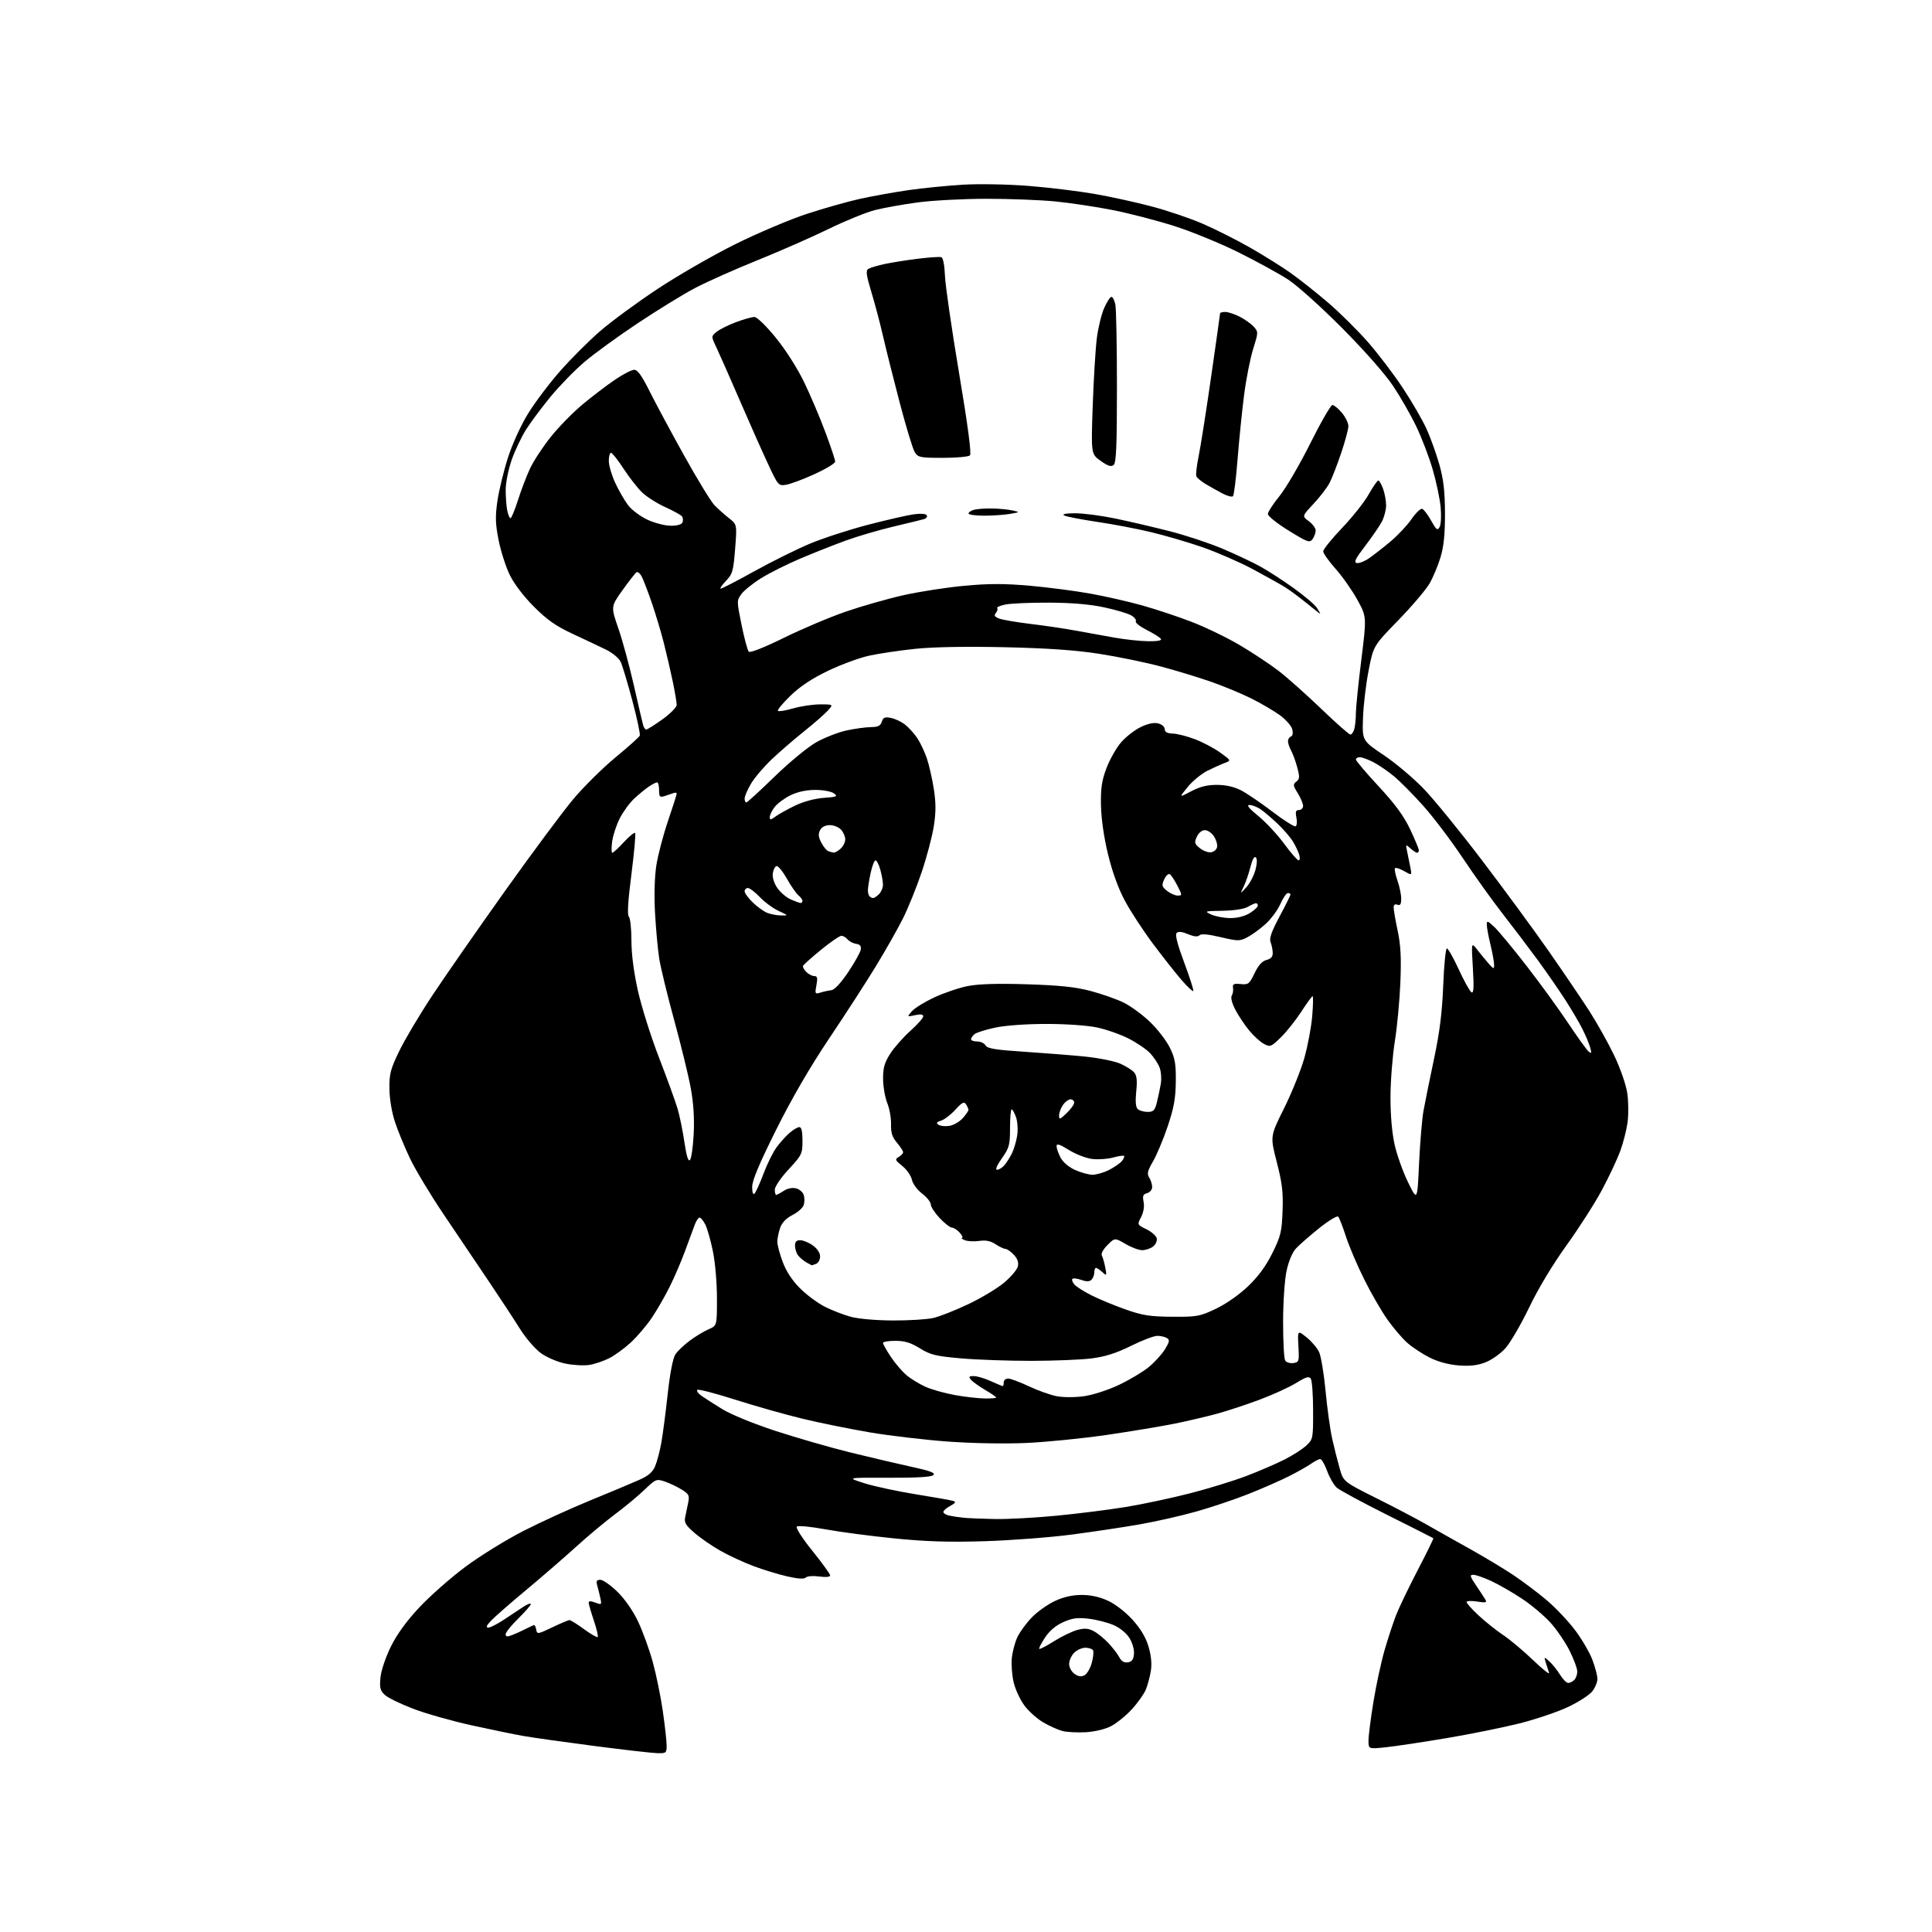 <?xml version="1.0" encoding="UTF-8" standalone="no"?>
<svg 
  version="1.1" 
  xmlns="http://www.w3.org/2000/svg" 
  xmlns:xlink="http://www.w3.org/1999/xlink" 
  xmlns:svg="http://www.w3.org/2000/svg"
  xmlns:rdf="http://www.w3.org/1999/02/22-rdf-syntax-ns#"
  xmlns:cc="http://creativecommons.org/ns#"
  xmlns:dc="http://purl.org/dc/elements/1.1/"
  viewBox="0 0 768 768"
  width="768"
  height="768"
>
<style>svg {background-color: white; }</style>"
<path stroke="none" fill="black" fill-rule="evenodd" d="M261.25,696.91C259.19,696.86 247.82,695.56 236.00,694.02C224.18,692.48 211.57,690.70 208.00,690.07C204.43,689.44 195.20,687.54 187.50,685.85C179.80,684.16 169.37,681.21 164.33,679.29C159.29,677.37 154.17,674.88 152.97,673.75C151.13,672.04 150.85,670.92 151.24,666.84C151.51,664.05 153.28,658.80 155.38,654.54C157.84,649.57 161.61,644.38 166.78,638.87C171.03,634.35 179.22,627.13 185.00,622.83C190.78,618.53 201.12,612.13 208.00,608.61C214.88,605.09 226.80,599.64 234.50,596.49C242.20,593.34 250.88,589.71 253.78,588.42C257.78,586.65 259.41,585.27 260.45,582.78C261.20,580.97 262.31,576.79 262.89,573.49C263.48,570.20 264.62,561.50 265.42,554.16C266.34,545.83 267.48,539.91 268.48,538.39C269.35,537.05 271.97,534.57 274.29,532.86C276.60,531.16 279.96,529.13 281.75,528.37C285.00,526.97 285.00,526.97 285.00,516.09C285.00,509.99 284.29,501.77 283.38,497.36C282.50,493.04 281.13,488.26 280.36,486.75C279.58,485.24 278.56,484.00 278.10,484.00C277.63,484.00 276.78,485.24 276.21,486.75C275.63,488.26 273.94,492.88 272.43,497.00C270.93,501.12 268.13,507.65 266.21,511.50C264.30,515.35 261.05,520.98 259.00,524.00C256.94,527.03 253.22,531.38 250.73,533.68C248.24,535.98 244.40,538.78 242.19,539.90C239.99,541.03 236.41,542.23 234.25,542.58C232.08,542.92 227.80,542.68 224.73,542.05C221.60,541.40 217.32,539.56 214.99,537.88C212.71,536.22 208.96,531.87 206.67,528.20C204.38,524.53 198.71,515.90 194.07,509.01C189.43,502.13 181.42,490.24 176.26,482.58C171.11,474.93 165.15,465.03 163.02,460.58C160.89,456.14 158.18,449.57 157.01,446.00C155.74,442.15 154.84,436.76 154.80,432.78C154.73,426.91 155.22,425.02 158.72,417.78C160.92,413.23 166.89,403.20 172.00,395.50C177.11,387.80 190.09,369.14 200.85,354.04C211.60,338.94 223.76,322.59 227.86,317.71C231.95,312.82 239.47,305.38 244.57,301.16C249.67,296.95 254.06,293.02 254.32,292.44C254.58,291.86 253.25,285.60 251.37,278.53C249.49,271.46 247.40,264.52 246.73,263.09C246.05,261.67 243.47,259.51 241.00,258.29C238.52,257.08 232.57,254.26 227.76,252.02C220.95,248.85 217.53,246.46 212.26,241.18C208.18,237.10 204.36,232.08 202.63,228.53C201.06,225.30 199.06,219.07 198.20,214.69C196.91,208.17 196.83,205.35 197.74,199.10C198.36,194.91 200.22,187.21 201.90,181.99C203.67,176.46 207.03,169.10 209.95,164.36C212.71,159.88 218.48,152.24 222.78,147.37C227.08,142.51 234.17,135.42 238.55,131.63C242.92,127.84 253.11,120.35 261.19,114.99C269.27,109.62 283.22,101.58 292.19,97.12C301.16,92.66 314.04,87.21 320.82,84.99C327.59,82.78 337.04,80.11 341.82,79.05C346.59,78.00 355.23,76.44 361.00,75.60C366.77,74.76 376.68,73.78 383.00,73.41C389.47,73.04 400.84,73.26 409.00,73.91C416.98,74.55 428.68,75.97 435.00,77.07C441.32,78.17 451.58,80.41 457.79,82.06C464.00,83.70 473.09,86.78 477.98,88.89C482.88,91.00 491.30,95.23 496.69,98.30C502.09,101.37 509.43,105.94 513.00,108.47C516.58,111.01 523.29,116.32 527.92,120.29C532.55,124.25 539.69,131.32 543.79,136.00C547.88,140.68 554.15,148.92 557.71,154.33C561.28,159.73 565.50,167.03 567.09,170.54C568.68,174.05 570.97,180.43 572.18,184.71C573.83,190.61 574.37,195.29 574.40,204.00C574.43,212.26 573.93,217.19 572.64,221.50C571.65,224.80 569.67,229.53 568.24,232.00C566.80,234.47 561.20,241.05 555.78,246.62C545.94,256.74 545.94,256.74 544.03,266.62C542.97,272.05 541.97,280.53 541.81,285.47C541.50,294.43 541.50,294.43 550.12,300.22C554.87,303.41 562.08,309.50 566.14,313.76C570.21,318.02 580.58,330.75 589.18,342.07C597.79,353.38 609.60,369.46 615.44,377.81C621.27,386.17 628.58,396.93 631.68,401.73C634.77,406.53 639.25,414.52 641.63,419.48C644.09,424.62 646.34,431.08 646.86,434.50C647.36,437.80 647.41,443.06 646.98,446.19C646.54,449.32 645.22,454.49 644.03,457.69C642.84,460.89 639.61,467.75 636.85,472.94C634.08,478.14 627.75,488.04 622.78,494.94C617.23,502.65 611.46,512.24 607.84,519.79C604.59,526.54 600.34,533.83 598.40,535.98C596.46,538.13 592.88,540.65 590.43,541.58C587.25,542.79 584.22,543.13 579.73,542.77C575.77,542.45 571.55,541.30 568.27,539.64C565.41,538.19 561.45,535.58 559.47,533.84C557.49,532.11 553.93,527.94 551.55,524.59C549.17,521.24 544.99,514.00 542.26,508.50C539.52,503.00 536.26,495.35 535.02,491.50C533.77,487.65 532.40,484.11 531.96,483.64C531.53,483.16 528.10,485.25 524.34,488.26C520.58,491.28 516.44,494.90 515.14,496.31C513.72,497.84 512.24,501.39 511.43,505.18C510.66,508.76 510.06,517.58 510.05,525.50C510.04,533.20 510.41,540.10 510.88,540.84C511.34,541.57 512.80,542.02 514.11,541.84C516.39,541.52 516.48,541.20 516.14,535.12C515.79,528.75 515.79,528.75 519.40,531.62C521.38,533.21 523.62,535.85 524.38,537.50C525.13,539.15 526.29,546.12 526.94,553.00C527.59,559.88 528.78,568.42 529.58,572.00C530.39,575.58 531.72,580.87 532.55,583.76C534.06,589.02 534.06,589.02 547.28,595.63C554.55,599.26 563.42,603.92 567.00,605.98C570.58,608.03 578.23,612.34 584.00,615.55C589.77,618.76 597.65,623.49 601.50,626.06C605.35,628.63 611.36,633.15 614.85,636.11C618.35,639.07 623.41,644.42 626.11,648.00C628.80,651.57 631.90,656.88 633.00,659.79C634.10,662.70 635.00,666.12 635.00,667.40C635.00,668.68 634.07,670.91 632.94,672.35C631.81,673.79 627.50,676.57 623.37,678.53C619.23,680.49 610.55,683.43 604.06,685.07C597.58,686.70 584.45,689.35 574.89,690.96C565.32,692.57 554.46,694.20 550.75,694.58C544.00,695.28 544.00,695.28 544.00,691.89C544.00,690.02 544.88,683.10 545.96,676.50C547.04,669.90 549.04,660.64 550.40,655.93C551.77,651.22 553.84,644.92 555.01,641.93C556.18,638.94 560.04,630.92 563.59,624.10C567.14,617.29 569.92,611.60 569.77,611.47C569.62,611.33 561.40,607.18 551.50,602.23C541.60,597.28 532.55,592.39 531.39,591.37C530.23,590.34 528.51,587.36 527.56,584.75C526.61,582.14 525.38,580.00 524.82,580.00C524.26,580.00 522.61,580.84 521.15,581.87C519.69,582.90 515.71,585.15 512.31,586.86C508.91,588.57 501.71,591.73 496.31,593.87C490.91,596.02 481.55,599.17 475.50,600.87C469.45,602.57 459.32,604.87 453.00,605.97C446.68,607.08 434.52,608.90 426.00,610.02C417.48,611.14 401.95,612.32 391.50,612.65C377.27,613.09 368.23,612.81 355.52,611.54C346.18,610.61 333.83,608.98 328.07,607.92C322.17,606.84 317.22,606.38 316.74,606.86C316.25,607.35 318.95,611.55 322.94,616.49C326.82,621.31 330.00,625.70 330.00,626.26C330.00,626.88 328.31,627.04 325.66,626.68C323.21,626.34 320.88,626.52 320.30,627.10C319.62,627.78 317.19,627.62 312.80,626.61C309.24,625.78 303.22,623.94 299.43,622.51C295.65,621.09 289.84,618.40 286.52,616.54C283.21,614.68 278.55,611.48 276.16,609.42C272.57,606.33 271.91,605.24 272.37,603.09C272.68,601.67 273.22,599.06 273.57,597.30C274.14,594.44 273.85,593.88 270.86,592.05C269.01,590.92 265.99,589.50 264.15,588.89C260.94,587.82 260.60,587.97 256.15,592.25C253.59,594.71 248.35,599.06 244.50,601.92C240.65,604.79 233.68,610.61 229.00,614.87C224.32,619.12 215.32,626.91 209.00,632.18C202.68,637.44 196.41,642.93 195.08,644.37C193.33,646.26 193.07,647.00 194.13,647.00C194.94,647.00 197.79,645.54 200.46,643.75C203.13,641.96 206.59,639.67 208.15,638.66C209.72,637.64 211.00,637.19 211.00,637.66C211.00,638.12 208.75,640.71 206.00,643.41C203.25,646.10 201.00,648.90 201.00,649.63C201.00,650.63 201.62,650.72 203.51,650.00C204.89,649.47 207.34,648.36 208.96,647.52C210.58,646.68 212.12,646.00 212.38,646.00C212.64,646.00 213.00,646.86 213.18,647.90C213.48,649.68 213.87,649.62 219.50,646.91C222.80,645.33 225.89,644.02 226.37,644.01C226.84,644.01 229.45,645.63 232.16,647.62C234.88,649.61 237.32,651.01 237.60,650.74C237.87,650.46 237.18,647.50 236.05,644.15C234.92,640.80 234.00,637.61 234.00,637.06C234.00,636.38 234.87,636.38 236.63,637.05C239.14,638.00 239.23,637.92 238.65,635.27C238.32,633.75 237.76,631.49 237.41,630.25C236.90,628.48 237.17,628.00 238.67,628.00C239.71,628.00 242.75,630.14 245.42,632.75C248.36,635.62 251.60,640.27 253.61,644.50C255.44,648.35 258.06,655.55 259.44,660.50C260.81,665.45 262.63,674.28 263.47,680.13C264.31,685.97 265.00,692.16 265.00,693.88C265.00,696.83 264.80,697.00 261.25,696.91zM431.53,688.59C428.21,688.77 424.07,688.55 422.33,688.10C420.59,687.65 417.15,686.10 414.68,684.66C412.21,683.21 408.84,680.18 407.18,677.92C405.51,675.67 403.62,671.57 402.96,668.83C402.30,666.08 401.96,661.74 402.21,659.17C402.46,656.60 403.46,652.82 404.44,650.76C405.42,648.70 408.01,645.17 410.19,642.92C412.37,640.67 416.49,637.75 419.33,636.43C422.82,634.80 426.29,634.02 430.00,634.02C433.67,634.02 437.17,634.80 440.52,636.36C443.43,637.71 447.53,640.91 450.28,643.96C453.50,647.55 455.51,650.96 456.59,654.65C457.63,658.23 457.93,661.51 457.47,664.29C457.09,666.60 456.19,669.94 455.46,671.69C454.74,673.44 452.23,676.97 449.87,679.52C447.52,682.08 443.78,685.09 441.57,686.22C439.23,687.41 435.05,688.40 431.53,688.59zM623.38,669.00C624.05,669.00 625.14,668.46 625.80,667.80C626.46,667.14 627.00,665.64 627.00,664.46C627.00,663.28 625.63,659.57 623.95,656.21C622.27,652.85 618.86,647.84 616.39,645.09C613.91,642.33 608.83,638.04 605.09,635.56C601.36,633.08 595.87,629.92 592.90,628.53C589.93,627.15 586.69,626.02 585.70,626.01C584.14,626.00 584.29,626.56 586.78,630.25C588.36,632.59 590.03,635.13 590.48,635.90C591.16,637.05 590.56,637.18 587.15,636.64C584.87,636.28 583.00,636.37 583.00,636.85C583.00,637.33 585.14,639.72 587.75,642.15C590.36,644.59 594.75,648.09 597.50,649.93C600.25,651.77 605.60,656.25 609.39,659.89C613.18,663.52 616.05,665.83 615.78,665.00C615.50,664.17 614.93,662.38 614.50,661.00C613.73,658.50 613.73,658.50 615.90,660.43C617.09,661.50 618.99,663.86 620.11,665.68C621.24,667.51 622.71,669.00 623.38,669.00zM431.12,665.94C432.12,665.40 433.42,663.16 434.01,660.96C434.60,658.76 434.82,656.51 434.49,655.98C434.15,655.44 432.78,655.00 431.44,655.00C430.10,655.00 428.10,655.90 427.00,657.00C425.90,658.10 425.00,660.10 425.00,661.44C425.00,662.81 425.95,664.55 427.15,665.40C428.69,666.47 429.83,666.62 431.12,665.94zM448.32,660.81C449.93,660.58 450.57,659.72 450.77,657.50C450.93,655.80 450.16,653.07 449.00,651.18C447.79,649.23 445.21,647.10 442.72,646.02C440.40,645.00 435.97,643.86 432.87,643.48C428.35,642.94 426.34,643.20 422.69,644.81C419.70,646.14 417.22,648.23 415.43,650.93C413.93,653.19 412.89,655.23 413.12,655.45C413.34,655.68 416.00,654.30 419.01,652.40C422.03,650.50 426.18,648.49 428.23,647.94C431.10,647.16 432.61,647.27 434.73,648.38C436.26,649.18 438.91,651.33 440.63,653.16C442.35,655.00 444.29,657.54 444.95,658.81C445.75,660.36 446.85,661.02 448.32,660.81zM395.59,603.84C400.59,603.93 411.61,603.33 420.09,602.51C428.57,601.69 440.95,600.13 447.62,599.03C454.29,597.94 465.76,595.49 473.12,593.60C480.48,591.71 490.60,588.59 495.60,586.67C500.61,584.75 507.36,581.84 510.60,580.20C513.85,578.55 517.74,576.06 519.25,574.65C521.94,572.15 522.00,571.84 521.98,560.80C521.98,554.58 521.57,548.87 521.08,548.10C520.36,546.97 519.28,547.27 515.24,549.76C512.50,551.44 505.99,554.42 500.77,556.37C495.54,558.33 487.94,560.84 483.88,561.95C479.82,563.06 472.23,564.84 467.00,565.91C461.77,566.97 449.62,568.99 440.00,570.40C430.38,571.80 415.98,573.24 408.00,573.60C399.55,573.98 386.62,573.75 377.00,573.06C367.93,572.40 353.98,570.77 346.00,569.43C338.02,568.08 325.88,565.63 319.00,563.96C312.12,562.30 300.06,558.88 292.19,556.37C284.31,553.85 277.56,552.11 277.19,552.51C276.81,552.90 277.55,553.96 278.84,554.86C280.13,555.76 283.87,558.15 287.15,560.17C290.57,562.28 299.58,565.96 308.30,568.82C316.66,571.55 330.02,575.40 338.00,577.37C345.98,579.33 356.93,581.90 362.35,583.08C369.75,584.68 371.91,585.49 371.04,586.35C370.26,587.13 364.50,587.48 353.20,587.43C336.50,587.36 336.50,587.36 343.58,589.60C347.48,590.84 356.70,592.82 364.08,594.01C371.46,595.19 378.18,596.39 379.00,596.66C380.10,597.02 379.76,597.54 377.75,598.61C376.24,599.41 375.00,600.49 375.00,601.01C375.00,601.53 376.01,602.19 377.25,602.46C378.49,602.74 381.07,603.12 383.00,603.32C384.93,603.52 390.59,603.75 395.59,603.84zM391.25,555.91C393.86,555.96 396.00,555.79 396.00,555.54C396.00,555.29 394.01,553.92 391.58,552.50C389.16,551.07 386.63,549.25 385.96,548.45C384.96,547.25 385.16,547.00 387.13,547.02C388.43,547.03 391.46,547.93 393.86,549.02C396.26,550.11 398.39,551.00 398.61,551.00C398.82,551.00 399.00,550.33 399.00,549.50C399.00,548.67 399.79,548.00 400.75,548.00C401.71,548.00 405.42,549.38 408.99,551.07C412.56,552.76 417.56,554.54 420.09,555.02C422.73,555.52 427.37,555.51 430.95,555.01C434.47,554.51 440.54,552.54 444.81,550.51C448.99,548.53 454.31,545.35 456.63,543.45C458.94,541.55 461.84,538.38 463.06,536.40C464.90,533.42 465.05,532.64 463.89,531.91C463.13,531.43 461.41,531.02 460.08,531.02C458.74,531.01 454.02,532.80 449.58,535.01C443.77,537.89 439.39,539.28 434.00,539.98C429.88,540.51 419.07,540.95 410.00,540.96C400.93,540.97 388.32,540.53 382.00,539.97C371.96,539.09 369.89,538.59 365.68,535.98C362.04,533.73 359.67,533.00 355.93,533.00C353.22,533.00 351.00,533.37 351.00,533.83C351.00,534.28 352.39,536.75 354.08,539.31C355.77,541.86 358.59,545.16 360.33,546.64C362.07,548.11 365.49,550.20 367.93,551.28C370.36,552.37 375.54,553.83 379.43,554.53C383.32,555.24 388.64,555.86 391.25,555.91zM355.00,524.91C361.32,524.93 368.52,524.49 371.00,523.92C373.48,523.35 379.70,520.90 384.83,518.47C389.96,516.04 396.38,512.19 399.09,509.93C401.80,507.66 404.28,504.75 404.60,503.46C405.00,501.85 404.51,500.39 403.03,498.81C401.85,497.54 400.34,496.48 399.69,496.46C399.03,496.44 397.26,495.60 395.73,494.59C393.77,493.28 391.89,492.91 389.23,493.29C387.18,493.59 384.60,493.45 383.50,492.98C382.40,492.52 381.91,492.11 382.40,492.07C382.90,492.03 382.50,491.10 381.50,490.00C380.50,488.90 379.11,488.00 378.41,488.00C377.70,488.00 375.53,486.31 373.57,484.25C371.62,482.19 370.01,479.74 370.01,478.80C370.00,477.87 368.45,475.92 366.56,474.48C364.62,473.00 362.85,470.59 362.49,468.94C362.13,467.34 360.42,464.88 358.67,463.49C355.81,461.20 355.67,460.85 357.25,459.92C358.21,459.36 359.00,458.51 359.00,458.03C359.00,457.55 357.89,455.84 356.54,454.23C354.67,452.01 354.10,450.23 354.20,446.90C354.27,444.48 353.60,440.70 352.71,438.50C351.82,436.30 351.07,432.00 351.04,428.95C351.01,424.52 351.57,422.49 353.82,418.95C355.37,416.50 358.97,412.41 361.82,409.85C364.67,407.29 367.00,404.66 367.00,404.02C367.00,403.21 365.97,403.06 363.75,403.55C360.50,404.25 360.50,404.25 362.50,401.97C363.60,400.72 367.65,398.23 371.50,396.44C375.35,394.65 381.33,392.63 384.78,391.96C389.03,391.13 396.63,390.90 408.28,391.27C421.24,391.68 427.48,392.33 433.50,393.92C437.90,395.08 443.81,397.15 446.63,398.53C449.46,399.91 454.20,403.39 457.19,406.27C460.17,409.14 463.71,413.75 465.05,416.50C467.10,420.69 467.48,422.88 467.40,430.00C467.32,436.72 466.63,440.46 464.14,447.84C462.40,452.98 459.78,459.22 458.32,461.71C456.15,465.42 455.88,466.58 456.83,468.11C457.48,469.13 458.00,470.83 458.00,471.87C458.00,472.92 457.11,474.00 456.01,474.29C454.39,474.71 454.12,475.37 454.60,477.77C454.97,479.58 454.58,481.91 453.61,483.79C452.03,486.85 452.03,486.85 455.76,488.67C457.82,489.68 459.65,491.32 459.84,492.33C460.02,493.33 459.35,494.78 458.34,495.54C457.33,496.31 455.41,496.95 454.09,496.97C452.76,496.99 449.76,495.88 447.41,494.50C443.15,492.00 443.15,492.00 440.24,494.92C438.47,496.68 437.60,498.35 438.02,499.16C438.41,499.90 439.02,502.04 439.37,503.91C439.99,507.17 439.93,507.25 438.18,505.66C437.17,504.75 436.04,504.00 435.67,504.00C435.30,504.00 435.00,504.81 435.00,505.80C435.00,506.79 434.50,508.10 433.89,508.71C433.11,509.49 431.92,509.52 429.84,508.79C428.22,508.23 426.63,508.03 426.31,508.36C425.98,508.69 426.31,509.67 427.05,510.56C427.78,511.44 430.88,513.42 433.94,514.95C437.00,516.48 443.10,519.00 447.50,520.55C454.22,522.91 457.18,523.37 466.00,523.43C475.82,523.50 476.94,523.29 483.29,520.28C487.31,518.38 492.52,514.74 496.08,511.35C500.22,507.39 503.23,503.30 505.79,498.12C509.11,491.40 509.54,489.65 509.84,481.41C510.12,473.93 509.69,470.30 507.54,461.96C504.89,451.70 504.89,451.70 510.42,440.60C513.46,434.49 517.08,425.54 518.46,420.71C519.83,415.87 521.26,408.33 521.62,403.96C521.99,399.58 522.06,396.00 521.78,396.00C521.51,396.00 519.45,398.81 517.22,402.25C514.98,405.69 511.33,410.27 509.10,412.43C505.23,416.18 504.92,416.30 502.40,414.94C500.94,414.16 498.27,411.72 496.47,409.51C494.67,407.31 492.22,403.60 491.02,401.29C489.72,398.78 489.16,396.55 489.64,395.79C490.09,395.08 490.31,393.68 490.15,392.68C489.90,391.17 490.42,390.91 493.17,391.18C496.25,391.48 496.66,391.16 498.71,386.87C500.24,383.68 501.72,382.04 503.46,381.60C505.26,381.15 505.98,380.31 505.93,378.73C505.89,377.50 505.50,375.60 505.07,374.50C504.48,373.04 505.44,370.31 508.64,364.33C511.04,359.84 513.00,355.90 513.00,355.58C513.00,355.26 512.52,355.00 511.94,355.00C511.36,355.00 510.02,356.97 508.95,359.38C507.89,361.78 505.24,365.36 503.07,367.32C500.90,369.28 497.65,371.65 495.85,372.58C492.78,374.17 492.14,374.16 485.20,372.53C480.22,371.35 477.49,371.11 476.80,371.80C476.12,372.48 474.64,372.33 472.26,371.34C469.89,370.35 468.41,370.19 467.73,370.87C467.05,371.55 468.04,375.42 470.76,382.69C472.98,388.64 474.60,393.71 474.35,393.96C474.11,394.22 472.01,392.25 469.70,389.58C467.39,386.91 462.28,380.43 458.34,375.18C454.41,369.92 449.35,362.19 447.12,357.99C444.51,353.10 442.10,346.44 440.43,339.48C438.80,332.75 437.75,325.36 437.65,320.06C437.53,313.24 437.98,310.24 439.85,305.32C441.14,301.92 443.73,297.34 445.60,295.15C447.47,292.97 450.99,290.22 453.41,289.04C456.31,287.64 458.69,287.14 460.40,287.57C461.88,287.94 463.00,288.93 463.00,289.86C463.01,291.02 463.96,291.53 466.25,291.61C468.04,291.68 472.04,292.70 475.14,293.90C478.25,295.09 482.73,297.47 485.11,299.20C489.42,302.32 489.42,302.33 486.97,303.24C485.61,303.74 482.51,305.13 480.08,306.32C477.66,307.52 474.08,310.45 472.15,312.82C468.62,317.15 468.62,317.15 473.46,314.57C476.93,312.73 479.82,312.00 483.69,312.00C487.22,312.00 490.52,312.74 493.26,314.13C495.56,315.31 501.20,319.14 505.80,322.64C510.40,326.15 514.56,328.77 515.05,328.47C515.53,328.17 515.67,326.59 515.34,324.96C514.88,322.65 515.11,322.00 516.38,322.00C517.27,322.00 518.00,321.27 518.00,320.37C518.00,319.47 517.05,317.20 515.88,315.31C513.99,312.25 513.93,311.76 515.32,310.69C516.66,309.67 516.70,308.86 515.66,305.00C514.99,302.52 513.89,299.52 513.22,298.32C512.55,297.11 512.00,295.46 512.00,294.65C512.00,293.83 512.52,292.99 513.16,292.78C513.86,292.55 514.07,291.41 513.69,289.89C513.34,288.51 511.09,285.97 508.69,284.24C506.29,282.52 501.21,279.55 497.41,277.65C493.61,275.76 486.49,272.79 481.58,271.07C476.67,269.35 467.60,266.58 461.41,264.93C455.22,263.28 444.16,261.01 436.83,259.88C427.46,258.43 416.32,257.66 399.34,257.28C383.91,256.94 371.09,257.17 363.84,257.92C357.60,258.57 349.35,259.79 345.50,260.64C341.65,261.48 334.30,264.19 329.16,266.65C322.76,269.72 318.06,272.84 314.23,276.55C311.15,279.53 308.91,282.24 309.24,282.58C309.58,282.91 312.32,282.47 315.33,281.59C318.34,280.72 323.18,280.00 326.08,280.00C331.35,280.00 331.35,280.00 328.92,282.62C327.59,284.07 323.35,287.76 319.50,290.83C315.65,293.90 309.92,298.86 306.76,301.85C303.61,304.83 299.90,309.21 298.51,311.57C297.13,313.93 296.00,316.56 296.00,317.43C296.00,318.29 296.30,319.00 296.66,319.00C297.03,319.00 302.09,314.37 307.91,308.71C313.81,302.98 321.16,296.93 324.50,295.05C327.80,293.19 333.20,291.09 336.50,290.37C339.80,289.66 344.16,289.05 346.18,289.04C349.03,289.01 350.02,288.52 350.53,286.90C351.08,285.17 351.74,284.90 354.18,285.39C355.82,285.71 358.33,286.90 359.77,288.03C361.20,289.16 363.36,291.53 364.57,293.32C365.78,295.10 367.51,298.74 368.42,301.41C369.33,304.09 370.58,309.59 371.21,313.64C372.07,319.17 372.07,322.83 371.21,328.38C370.58,332.43 368.42,340.65 366.40,346.63C364.39,352.61 361.03,360.92 358.94,365.09C356.85,369.27 352.00,377.82 348.17,384.09C344.35,390.37 335.99,403.29 329.61,412.80C321.96,424.20 314.76,436.61 308.50,449.16C301.79,462.61 299.00,469.27 299.00,471.80C299.00,474.08 299.35,475.05 299.95,474.45C300.47,473.93 302.09,470.35 303.53,466.50C304.98,462.65 307.32,457.93 308.75,456.00C310.17,454.07 312.50,451.50 313.92,450.29C315.34,449.07 317.06,448.06 317.75,448.04C318.60,448.01 319.00,449.74 319.00,453.44C319.00,458.65 318.77,459.14 313.50,464.83C310.44,468.13 308.00,471.71 308.00,472.88C308.00,474.05 308.24,475.00 308.54,475.00C308.83,475.00 310.18,474.28 311.53,473.39C313.03,472.41 314.94,472.02 316.43,472.39C317.77,472.73 319.15,473.90 319.50,475.00C319.85,476.10 319.85,477.91 319.49,479.02C319.14,480.13 317.14,481.91 315.04,482.98C312.51,484.27 310.85,486.00 310.11,488.11C309.50,489.87 309.00,492.34 309.00,493.61C309.00,494.88 309.96,498.50 311.14,501.65C312.54,505.39 314.93,509.03 318.01,512.11C320.61,514.71 325.05,518.01 327.88,519.44C330.71,520.88 335.39,522.68 338.26,523.46C341.28,524.27 348.38,524.89 355.00,524.91zM322.67,502.97C322.58,502.95 321.60,502.42 320.50,501.79C319.40,501.16 317.95,499.94 317.28,499.07C316.61,498.21 316.05,496.49 316.03,495.25C316.01,493.62 316.58,493.00 318.10,493.00C319.25,493.00 321.50,493.93 323.10,495.07C324.88,496.34 326.00,498.04 326.00,499.46C326.00,500.74 325.29,502.06 324.42,502.39C323.55,502.73 322.76,502.99 322.67,502.97zM564.10,462.50C564.48,454.25 565.28,444.80 565.87,441.50C566.47,438.20 568.34,428.98 570.03,421.00C572.30,410.32 573.26,402.62 573.70,391.75C574.02,383.64 574.68,377.00 575.15,377.00C575.63,377.00 577.76,380.76 579.88,385.36C582.00,389.96 584.27,394.05 584.92,394.45C585.82,395.00 585.95,392.66 585.49,384.84C584.87,374.50 584.87,374.50 587.19,377.48C588.46,379.12 590.50,381.60 591.72,382.98C593.76,385.30 593.94,385.34 593.93,383.50C593.93,382.40 593.28,378.80 592.48,375.50C591.68,372.20 591.02,368.63 591.02,367.56C591.00,365.87 591.38,365.99 594.09,368.56C595.79,370.18 601.54,377.12 606.87,384.00C612.20,390.88 619.62,401.08 623.35,406.68C627.08,412.28 630.75,417.38 631.52,418.02C632.68,418.98 632.77,418.69 632.09,416.31C631.64,414.73 630.25,411.43 629.00,408.97C627.76,406.51 624.72,401.35 622.25,397.50C619.77,393.65 614.86,386.55 611.33,381.72C607.79,376.89 601.55,368.64 597.45,363.40C593.35,358.15 586.19,348.16 581.54,341.18C576.89,334.21 569.80,324.83 565.79,320.35C561.78,315.87 556.51,310.55 554.07,308.53C551.63,306.51 547.94,303.99 545.86,302.93C543.78,301.87 541.39,301.00 540.54,301.00C539.69,301.00 539.00,301.42 539.00,301.93C539.00,302.44 543.06,307.24 548.03,312.58C554.56,319.62 558.01,324.32 560.53,329.62C562.44,333.65 564.00,337.41 564.00,337.97C564.00,338.54 563.70,339.00 563.33,339.00C562.96,339.00 561.77,338.21 560.68,337.25C558.76,335.54 558.73,335.58 559.36,338.50C559.72,340.15 560.30,342.98 560.64,344.78C561.27,348.06 561.27,348.06 558.20,346.30C556.51,345.33 554.87,344.80 554.55,345.11C554.24,345.43 554.66,347.61 555.49,349.97C556.32,352.32 557.00,355.59 557.00,357.23C557.00,359.47 556.63,360.07 555.50,359.64C554.53,359.26 554.00,359.66 554.00,360.78C554.00,361.73 554.72,365.88 555.60,370.00C556.80,375.64 557.07,380.73 556.67,390.50C556.38,397.65 555.39,408.23 554.46,414.00C553.54,419.77 552.76,429.68 552.74,436.00C552.72,443.21 553.33,450.30 554.38,455.00C555.30,459.12 557.71,465.88 559.73,470.00C563.41,477.50 563.41,477.50 564.10,462.50zM434.29,466.98C435.82,466.99 438.78,466.13 440.86,465.07C442.93,464.01 445.23,462.43 445.96,461.55C446.69,460.67 447.08,459.75 446.84,459.50C446.59,459.26 444.63,459.54 442.48,460.13C440.33,460.73 436.62,460.99 434.23,460.72C431.85,460.45 427.67,458.85 424.95,457.16C421.23,454.85 420.00,454.46 420.00,455.59C420.00,456.42 420.70,458.46 421.57,460.13C422.50,461.94 424.81,463.92 427.32,465.06C429.62,466.10 432.76,466.97 434.29,466.98zM396.37,465.00C397.09,465.00 398.38,464.21 399.22,463.25C400.07,462.29 401.43,460.15 402.24,458.50C403.06,456.85 404.01,453.64 404.35,451.38C404.70,449.11 404.49,445.84 403.89,444.13C403.29,442.41 402.51,441.00 402.15,441.00C401.79,441.00 401.50,444.34 401.50,448.42C401.50,455.17 401.21,456.25 398.27,460.42C396.27,463.26 395.54,465.00 396.37,465.00zM274.26,461.14C274.82,460.58 275.49,455.94 275.75,450.81C276.07,444.53 275.69,438.57 274.58,432.50C273.67,427.55 270.70,415.40 267.99,405.50C265.28,395.60 262.60,384.57 262.04,381.00C261.49,377.43 260.74,369.32 260.39,363.00C259.99,355.89 260.19,348.64 260.91,344.00C261.55,339.88 263.64,331.93 265.54,326.34C267.44,320.76 269.00,315.87 269.00,315.49C269.00,315.10 268.44,315.00 267.75,315.26C267.06,315.51 265.49,316.04 264.25,316.43C262.25,317.06 262.00,316.79 262.00,314.07C262.00,312.38 261.65,311.00 261.22,311.00C260.79,311.00 259.33,311.74 257.97,312.65C256.61,313.56 254.00,315.70 252.16,317.40C250.32,319.11 247.73,322.64 246.39,325.26C245.05,327.87 243.68,332.03 243.34,334.51C243.01,336.98 243.03,339.00 243.40,339.00C243.78,339.00 245.84,337.10 247.98,334.77C250.13,332.45 252.14,330.81 252.46,331.12C252.77,331.44 252.11,338.82 251.00,347.53C249.62,358.28 249.29,363.69 249.98,364.38C250.54,364.94 251.00,369.19 251.00,373.83C251.00,379.24 251.93,386.42 253.59,393.88C255.02,400.27 258.80,412.25 262.00,420.50C265.20,428.75 268.50,437.86 269.35,440.74C270.20,443.63 271.42,449.62 272.07,454.07C272.87,459.51 273.58,461.82 274.26,461.14zM377.50,447.53C379.15,447.24 381.51,445.85 382.75,444.45C383.99,443.04 384.99,441.58 384.98,441.19C384.98,440.81 384.55,439.83 384.03,439.01C383.25,437.78 382.50,438.15 379.79,441.11C377.98,443.09 375.43,445.05 374.12,445.46C372.26,446.05 372.04,446.42 373.12,447.14C373.88,447.64 375.85,447.82 377.50,447.53zM424.00,442.50C425.65,440.92 427.00,439.04 427.00,438.31C427.00,437.59 426.35,437.00 425.56,437.00C424.76,437.00 423.41,438.00 422.56,439.22C421.70,440.44 421.00,442.33 421.00,443.41C421.00,445.16 421.33,445.06 424.00,442.50zM456.16,442.00C458.52,442.00 459.06,441.45 459.87,438.25C460.39,436.19 461.09,432.87 461.43,430.87C461.77,428.88 461.56,425.95 460.96,424.37C460.36,422.79 458.66,420.22 457.19,418.66C455.71,417.09 451.85,414.47 448.62,412.83C445.39,411.19 439.76,409.21 436.12,408.44C432.31,407.63 423.78,407.03 416.00,407.03C408.00,407.03 399.70,407.63 395.64,408.49C391.86,409.29 388.15,410.46 387.39,411.09C386.62,411.73 386.00,412.64 386.00,413.12C386.00,413.61 387.10,414.00 388.45,414.00C389.80,414.00 391.30,414.71 391.78,415.57C392.48,416.81 395.69,417.34 407.08,418.08C415.01,418.60 425.94,419.47 431.36,420.01C436.79,420.56 443.09,421.83 445.36,422.84C447.64,423.85 450.13,425.43 450.89,426.36C451.90,427.58 452.11,429.63 451.67,433.85C451.27,437.70 451.46,440.06 452.23,440.83C452.87,441.47 454.64,442.00 456.16,442.00zM326.18,394.55C327.46,394.16 329.40,393.74 330.50,393.62C331.73,393.48 334.28,390.73 337.16,386.45C339.72,382.63 341.97,378.60 342.16,377.50C342.40,376.07 341.88,375.41 340.32,375.19C339.13,375.02 337.61,374.23 336.95,373.44C336.29,372.65 335.17,372.00 334.46,372.00C333.75,372.00 330.09,374.51 326.33,377.59C322.57,380.66 319.37,383.53 319.21,383.97C319.04,384.41 319.64,385.50 320.53,386.38C321.42,387.27 322.84,388.00 323.68,388.00C324.91,388.00 325.08,388.73 324.54,391.64C323.89,395.09 323.97,395.24 326.18,394.55zM489.00,364.95C491.79,364.98 494.74,364.24 496.75,363.01C498.54,361.92 500.00,360.57 500.00,360.01C500.00,359.46 499.66,359.02 499.25,359.04C498.84,359.05 497.38,359.71 496.00,360.50C494.51,361.35 490.46,361.98 486.00,362.05C478.81,362.16 478.62,362.22 481.50,363.54C483.15,364.29 486.52,364.93 489.00,364.95zM310.50,363.91C313.46,363.96 313.44,363.93 309.50,362.10C307.30,361.08 303.95,358.61 302.05,356.62C300.16,354.63 298.02,353.00 297.30,353.00C296.59,353.00 296.00,353.59 296.00,354.30C296.00,355.02 297.46,357.02 299.25,358.75C301.04,360.48 303.62,362.34 305.00,362.88C306.38,363.43 308.85,363.89 310.50,363.91zM318.25,358.96C318.66,358.98 319.00,358.61 319.00,358.12C319.00,357.64 318.27,356.64 317.39,355.91C316.50,355.17 314.42,352.17 312.77,349.24C311.11,346.31 309.25,344.08 308.63,344.28C308.01,344.49 307.36,345.86 307.18,347.33C307.00,348.91 307.77,351.27 309.08,353.11C310.30,354.82 312.69,356.83 314.40,357.57C316.10,358.31 317.84,358.94 318.25,358.96zM347.10,357.00C347.51,357.00 348.56,356.29 349.43,355.43C350.29,354.56 351.00,352.88 350.99,351.68C350.99,350.48 350.52,347.81 349.95,345.75C349.37,343.69 348.51,342.00 348.04,342.00C347.56,342.00 346.68,344.27 346.08,347.05C345.49,349.83 345.00,352.90 345.00,353.88C345.00,354.86 345.30,355.97 345.67,356.33C346.03,356.70 346.68,357.00 347.10,357.00zM468.13,356.00C469.99,356.00 469.99,355.90 468.03,352.07C466.93,349.91 465.57,347.85 465.02,347.51C464.46,347.17 463.46,348.09 462.79,349.56C461.71,351.94 461.83,352.44 463.90,354.12C465.18,355.15 467.08,356.00 468.13,356.00zM495.41,352.73C496.80,351.21 498.43,348.12 499.04,345.86C499.73,343.30 499.79,341.39 499.21,340.81C498.62,340.22 497.82,341.65 497.08,344.59C496.43,347.18 495.22,350.70 494.39,352.40C492.89,355.50 492.89,355.50 495.41,352.73zM516.22,342.00C516.72,342.00 516.83,340.99 516.45,339.75C516.08,338.51 514.95,336.15 513.95,334.50C512.94,332.85 510.18,329.65 507.81,327.40C505.44,325.14 502.39,322.55 501.03,321.65C499.67,320.74 497.71,320.00 496.69,320.00C495.40,320.00 496.49,321.36 500.22,324.40C503.19,326.82 507.80,331.77 510.46,335.40C513.13,339.03 515.72,342.00 516.22,342.00zM331.42,338.92C331.93,338.96 333.17,338.26 334.17,337.35C335.18,336.43 336.00,334.78 336.00,333.67C336.00,332.56 335.26,330.83 334.35,329.83C333.43,328.82 331.43,328.00 329.88,328.00C328.10,328.00 326.68,328.73 326.00,329.99C325.21,331.48 325.32,332.71 326.45,334.90C327.28,336.51 328.53,338.05 329.23,338.33C329.93,338.61 330.91,338.88 331.42,338.92zM481.41,338.80C482.55,338.63 483.63,337.69 483.82,336.70C484.01,335.71 483.44,333.80 482.56,332.45C481.68,331.10 480.05,330.00 478.96,330.00C477.77,330.00 476.47,331.07 475.76,332.62C474.71,334.93 474.85,335.46 476.96,337.16C478.27,338.23 480.27,338.96 481.41,338.80zM308.25,324.59C309.49,323.68 312.98,321.73 316.00,320.27C319.35,318.65 323.81,317.44 327.43,317.17C332.73,316.78 333.16,316.59 331.49,315.37C330.44,314.60 327.19,314.00 324.12,314.00C320.60,314.00 317.09,314.75 314.32,316.09C311.95,317.24 309.11,319.32 308.00,320.72C306.90,322.12 306.00,323.94 306.00,324.76C306.00,326.02 306.33,326.00 308.25,324.59zM536.81,292.00C537.33,292.00 538.04,290.99 538.37,289.75C538.70,288.51 538.98,285.70 538.98,283.50C538.99,281.30 539.96,271.78 541.14,262.34C543.28,245.17 543.28,245.17 539.56,238.41C537.51,234.69 533.63,229.16 530.92,226.12C528.21,223.09 526.00,219.95 526.00,219.16C526.00,218.37 529.36,214.21 533.46,209.91C537.57,205.61 542.34,199.60 544.06,196.55C545.78,193.50 547.51,191.00 547.89,191.00C548.28,191.00 549.14,192.49 549.80,194.32C550.46,196.15 551.00,199.09 551.00,200.87C551.00,202.65 550.26,205.52 549.36,207.26C548.46,209.00 545.47,213.37 542.72,216.96C538.80,222.07 538.06,223.57 539.35,223.82C540.25,224.00 542.45,223.13 544.24,221.90C546.03,220.66 549.87,217.67 552.76,215.24C555.66,212.81 559.41,208.81 561.10,206.36C562.79,203.90 564.70,202.06 565.34,202.27C565.98,202.48 567.58,204.58 568.89,206.95C570.97,210.68 571.41,211.01 572.27,209.48C572.82,208.50 573.00,204.97 572.68,201.60C572.36,198.25 570.94,191.50 569.52,186.62C568.10,181.74 565.18,174.09 563.04,169.62C560.91,165.15 556.76,157.90 553.83,153.50C550.62,148.69 542.52,139.48 533.50,130.40C525.17,122.02 515.61,113.43 512.00,111.09C508.43,108.78 499.65,103.97 492.50,100.40C485.35,96.84 473.88,92.12 467.00,89.92C460.12,87.72 449.10,84.85 442.50,83.54C435.90,82.23 425.58,80.68 419.58,80.08C413.57,79.49 401.19,79.01 392.08,79.02C382.96,79.03 370.74,79.67 364.92,80.45C359.11,81.22 351.46,82.59 347.92,83.48C344.39,84.37 336.10,87.74 329.50,90.96C322.90,94.19 310.07,99.82 301.00,103.49C291.93,107.15 280.74,112.14 276.14,114.58C271.54,117.01 261.41,123.23 253.64,128.40C245.86,133.57 236.31,140.50 232.41,143.81C228.52,147.12 222.43,153.35 218.89,157.66C215.35,161.97 210.96,167.85 209.14,170.72C207.32,173.60 204.75,179.00 203.43,182.72C202.12,186.45 201.03,191.81 201.02,194.62C201.01,197.44 201.28,201.16 201.62,202.87C201.97,204.59 202.56,206.00 202.93,206.00C203.30,206.00 204.65,202.74 205.92,198.75C207.19,194.76 209.35,189.11 210.72,186.19C212.09,183.26 215.78,177.64 218.93,173.69C222.08,169.73 227.81,163.88 231.67,160.69C235.52,157.49 241.28,153.10 244.47,150.94C247.66,148.77 251.10,147.00 252.12,147.00C253.45,147.00 255.15,149.36 258.08,155.25C260.34,159.79 266.53,171.33 271.84,180.89C277.15,190.46 282.65,199.46 284.06,200.89C285.47,202.33 288.06,204.62 289.80,206.00C292.98,208.50 292.98,208.50 292.22,218.21C291.52,227.06 291.20,228.18 288.54,230.96C286.94,232.63 286.02,234.00 286.49,234.00C286.97,234.00 293.02,230.87 299.93,227.04C306.84,223.21 316.79,218.28 322.03,216.09C327.27,213.90 337.62,210.54 345.03,208.61C352.44,206.69 360.58,204.82 363.13,204.46C365.93,204.07 368.01,204.21 368.40,204.83C368.74,205.40 368.24,206.09 367.26,206.37C366.29,206.65 360.77,208.00 355.00,209.36C349.23,210.73 340.68,213.25 336.00,214.96C331.32,216.67 323.23,219.88 318.00,222.10C312.77,224.32 305.84,227.80 302.59,229.82C299.34,231.84 295.81,234.68 294.74,236.11C292.84,238.70 292.84,238.84 294.79,248.44C295.87,253.79 297.17,258.57 297.66,259.06C298.20,259.60 303.85,257.36 311.58,253.56C318.75,250.03 329.82,245.34 336.20,243.14C342.58,240.94 352.93,237.99 359.20,236.59C365.48,235.18 376.36,233.50 383.40,232.85C393.21,231.95 399.29,231.95 409.49,232.85C416.80,233.50 427.67,234.92 433.64,236.01C439.61,237.10 448.77,239.19 454.00,240.65C459.23,242.11 468.02,245.03 473.54,247.14C479.06,249.26 487.71,253.43 492.76,256.41C497.80,259.39 504.76,264.00 508.22,266.65C511.67,269.30 519.30,276.09 525.17,281.73C531.04,287.38 536.28,292.00 536.81,292.00zM256.90,290.00C257.33,290.00 260.22,288.18 263.34,285.94C266.45,283.71 269.00,281.13 269.00,280.19C269.00,279.26 268.30,275.12 267.45,271.00C266.59,266.88 264.98,259.90 263.86,255.51C262.75,251.11 260.56,243.85 259.01,239.37C257.46,234.88 255.67,230.25 255.04,229.08C254.41,227.90 253.51,227.19 253.03,227.48C252.55,227.78 250.06,230.97 247.48,234.58C242.80,241.13 242.80,241.13 245.81,249.82C247.46,254.59 250.24,264.80 251.98,272.50C253.73,280.20 255.38,287.29 255.65,288.25C255.91,289.21 256.48,290.00 256.90,290.00zM456.31,254.90C460.02,254.96 461.89,254.63 461.49,253.98C461.14,253.42 458.62,251.83 455.89,250.45C453.16,249.06 451.18,247.51 451.49,247.01C451.81,246.50 451.04,245.45 449.78,244.68C448.53,243.90 443.68,242.45 439.00,241.45C433.29,240.22 426.08,239.60 417.00,239.56C409.57,239.53 401.77,239.87 399.65,240.31C397.53,240.76 396.06,241.40 396.39,241.72C396.72,242.05 396.49,242.91 395.88,243.64C395.04,244.66 395.34,245.18 397.23,245.90C398.57,246.41 404.14,247.36 409.59,248.01C415.04,248.66 423.10,249.85 427.50,250.66C431.90,251.47 438.88,252.73 443.00,253.46C447.12,254.20 453.11,254.84 456.31,254.90zM524.77,243.96C524.62,243.94 522.25,242.09 519.50,239.84C516.75,237.59 512.92,234.75 511.00,233.53C509.07,232.31 503.19,229.02 497.92,226.21C492.65,223.40 483.65,219.49 477.92,217.50C472.19,215.52 463.00,212.83 457.50,211.52C452.00,210.20 442.32,208.36 436.00,207.43C429.68,206.49 423.82,205.35 423.00,204.89C422.06,204.37 423.67,204.05 427.31,204.03C430.50,204.01 437.70,204.95 443.30,206.11C448.90,207.27 458.66,209.55 464.99,211.17C471.32,212.78 480.77,215.92 486.00,218.13C491.23,220.35 497.98,223.53 501.00,225.20C504.02,226.87 509.98,230.72 514.23,233.77C518.48,236.81 522.66,240.35 523.50,241.65C524.35,242.94 524.92,243.98 524.77,243.96zM521.75,214.32C520.61,215.87 519.77,215.56 512.25,210.92C507.71,208.12 504.00,205.16 504.00,204.34C504.00,203.53 506.08,200.31 508.63,197.18C511.17,194.06 516.68,184.64 520.86,176.25C525.05,167.86 529.00,161.00 529.65,161.00C530.29,161.00 531.99,162.38 533.41,164.08C534.83,165.77 536.00,168.16 536.00,169.39C536.00,170.62 534.71,175.44 533.13,180.10C531.56,184.76 529.49,190.09 528.53,191.95C527.57,193.80 524.71,197.54 522.17,200.25C517.55,205.19 517.55,205.19 520.27,207.18C521.77,208.27 523.00,209.94 523.00,210.89C523.00,211.84 522.44,213.38 521.75,214.32zM266.64,208.99C269.19,209.00 270.98,208.48 271.30,207.66C271.58,206.92 271.52,205.87 271.16,205.32C270.80,204.78 267.80,203.11 264.50,201.61C261.20,200.12 257.02,197.47 255.22,195.72C253.42,193.98 250.10,189.73 247.85,186.28C245.61,182.82 243.37,180.00 242.88,180.00C242.40,180.00 242.00,181.46 242.01,183.25C242.02,185.04 243.17,188.97 244.58,191.99C245.98,195.01 248.29,199.00 249.70,200.85C251.11,202.70 254.57,205.29 257.38,206.60C260.20,207.91 264.36,208.98 266.64,208.99zM391.25,204.99C387.81,205.00 385.00,204.60 385.00,204.12C385.00,203.63 386.01,202.96 387.25,202.63C388.49,202.30 391.75,202.07 394.50,202.13C397.25,202.19 400.85,202.54 402.50,202.91C405.50,203.59 405.50,203.59 401.50,204.28C399.30,204.67 394.69,204.98 391.25,204.99zM490.13,197.25C489.73,197.66 487.85,197.17 485.95,196.16C484.05,195.16 481.04,193.47 479.27,192.42C477.49,191.36 475.82,189.95 475.56,189.29C475.30,188.62 475.72,185.02 476.49,181.29C477.26,177.55 479.49,163.38 481.44,149.80C483.40,136.21 485.00,124.85 485.00,124.55C485.00,124.25 485.92,124.00 487.04,124.00C488.16,124.00 490.75,124.85 492.79,125.89C494.83,126.94 497.35,128.72 498.38,129.87C500.23,131.91 500.22,132.09 498.15,138.73C496.98,142.45 495.36,150.68 494.55,157.00C493.73,163.32 492.57,174.80 491.96,182.50C491.35,190.20 490.53,196.84 490.13,197.25zM312.54,192.69C309.41,193.19 309.34,193.11 305.04,183.85C302.65,178.71 297.58,167.30 293.78,158.50C289.98,149.70 285.93,140.52 284.77,138.09C282.67,133.69 282.67,133.69 284.88,131.90C286.09,130.92 289.56,129.19 292.58,128.06C295.60,126.93 298.88,126.00 299.87,126.00C300.91,126.00 304.50,129.47 308.39,134.25C312.36,139.13 316.98,146.39 319.69,152.00C322.21,157.22 326.01,166.18 328.13,171.89C330.26,177.61 332.00,182.83 332.00,183.50C332.00,184.17 328.33,186.40 323.85,188.45C319.36,190.50 314.27,192.41 312.54,192.69zM442.69,184.84C441.71,185.66 440.42,185.25 437.55,183.22C433.71,180.50 433.71,180.50 434.37,161.32C434.74,150.77 435.47,138.70 436.00,134.50C436.53,130.30 437.85,124.87 438.93,122.43C440.01,119.99 441.31,118.00 441.82,118.00C442.33,118.00 443.03,119.41 443.38,121.12C443.72,122.84 444.00,137.64 444.00,154.00C444.00,177.32 443.72,183.99 442.69,184.84zM374.82,182.00C365.77,182.00 364.94,181.83 363.63,179.75C362.85,178.51 360.15,169.62 357.63,160.00C355.11,150.38 352.12,138.45 350.99,133.50C349.86,128.55 347.79,120.72 346.39,116.11C344.34,109.33 344.10,107.55 345.17,106.89C345.90,106.44 348.75,105.58 351.50,104.98C354.25,104.38 360.22,103.43 364.77,102.87C369.31,102.30 373.55,102.02 374.19,102.23C374.89,102.46 375.47,105.41 375.63,109.56C375.78,113.38 378.31,130.80 381.24,148.27C384.73,169.07 386.23,180.37 385.58,181.02C385.04,181.56 380.20,182.00 374.82,182.00z" />

</svg>